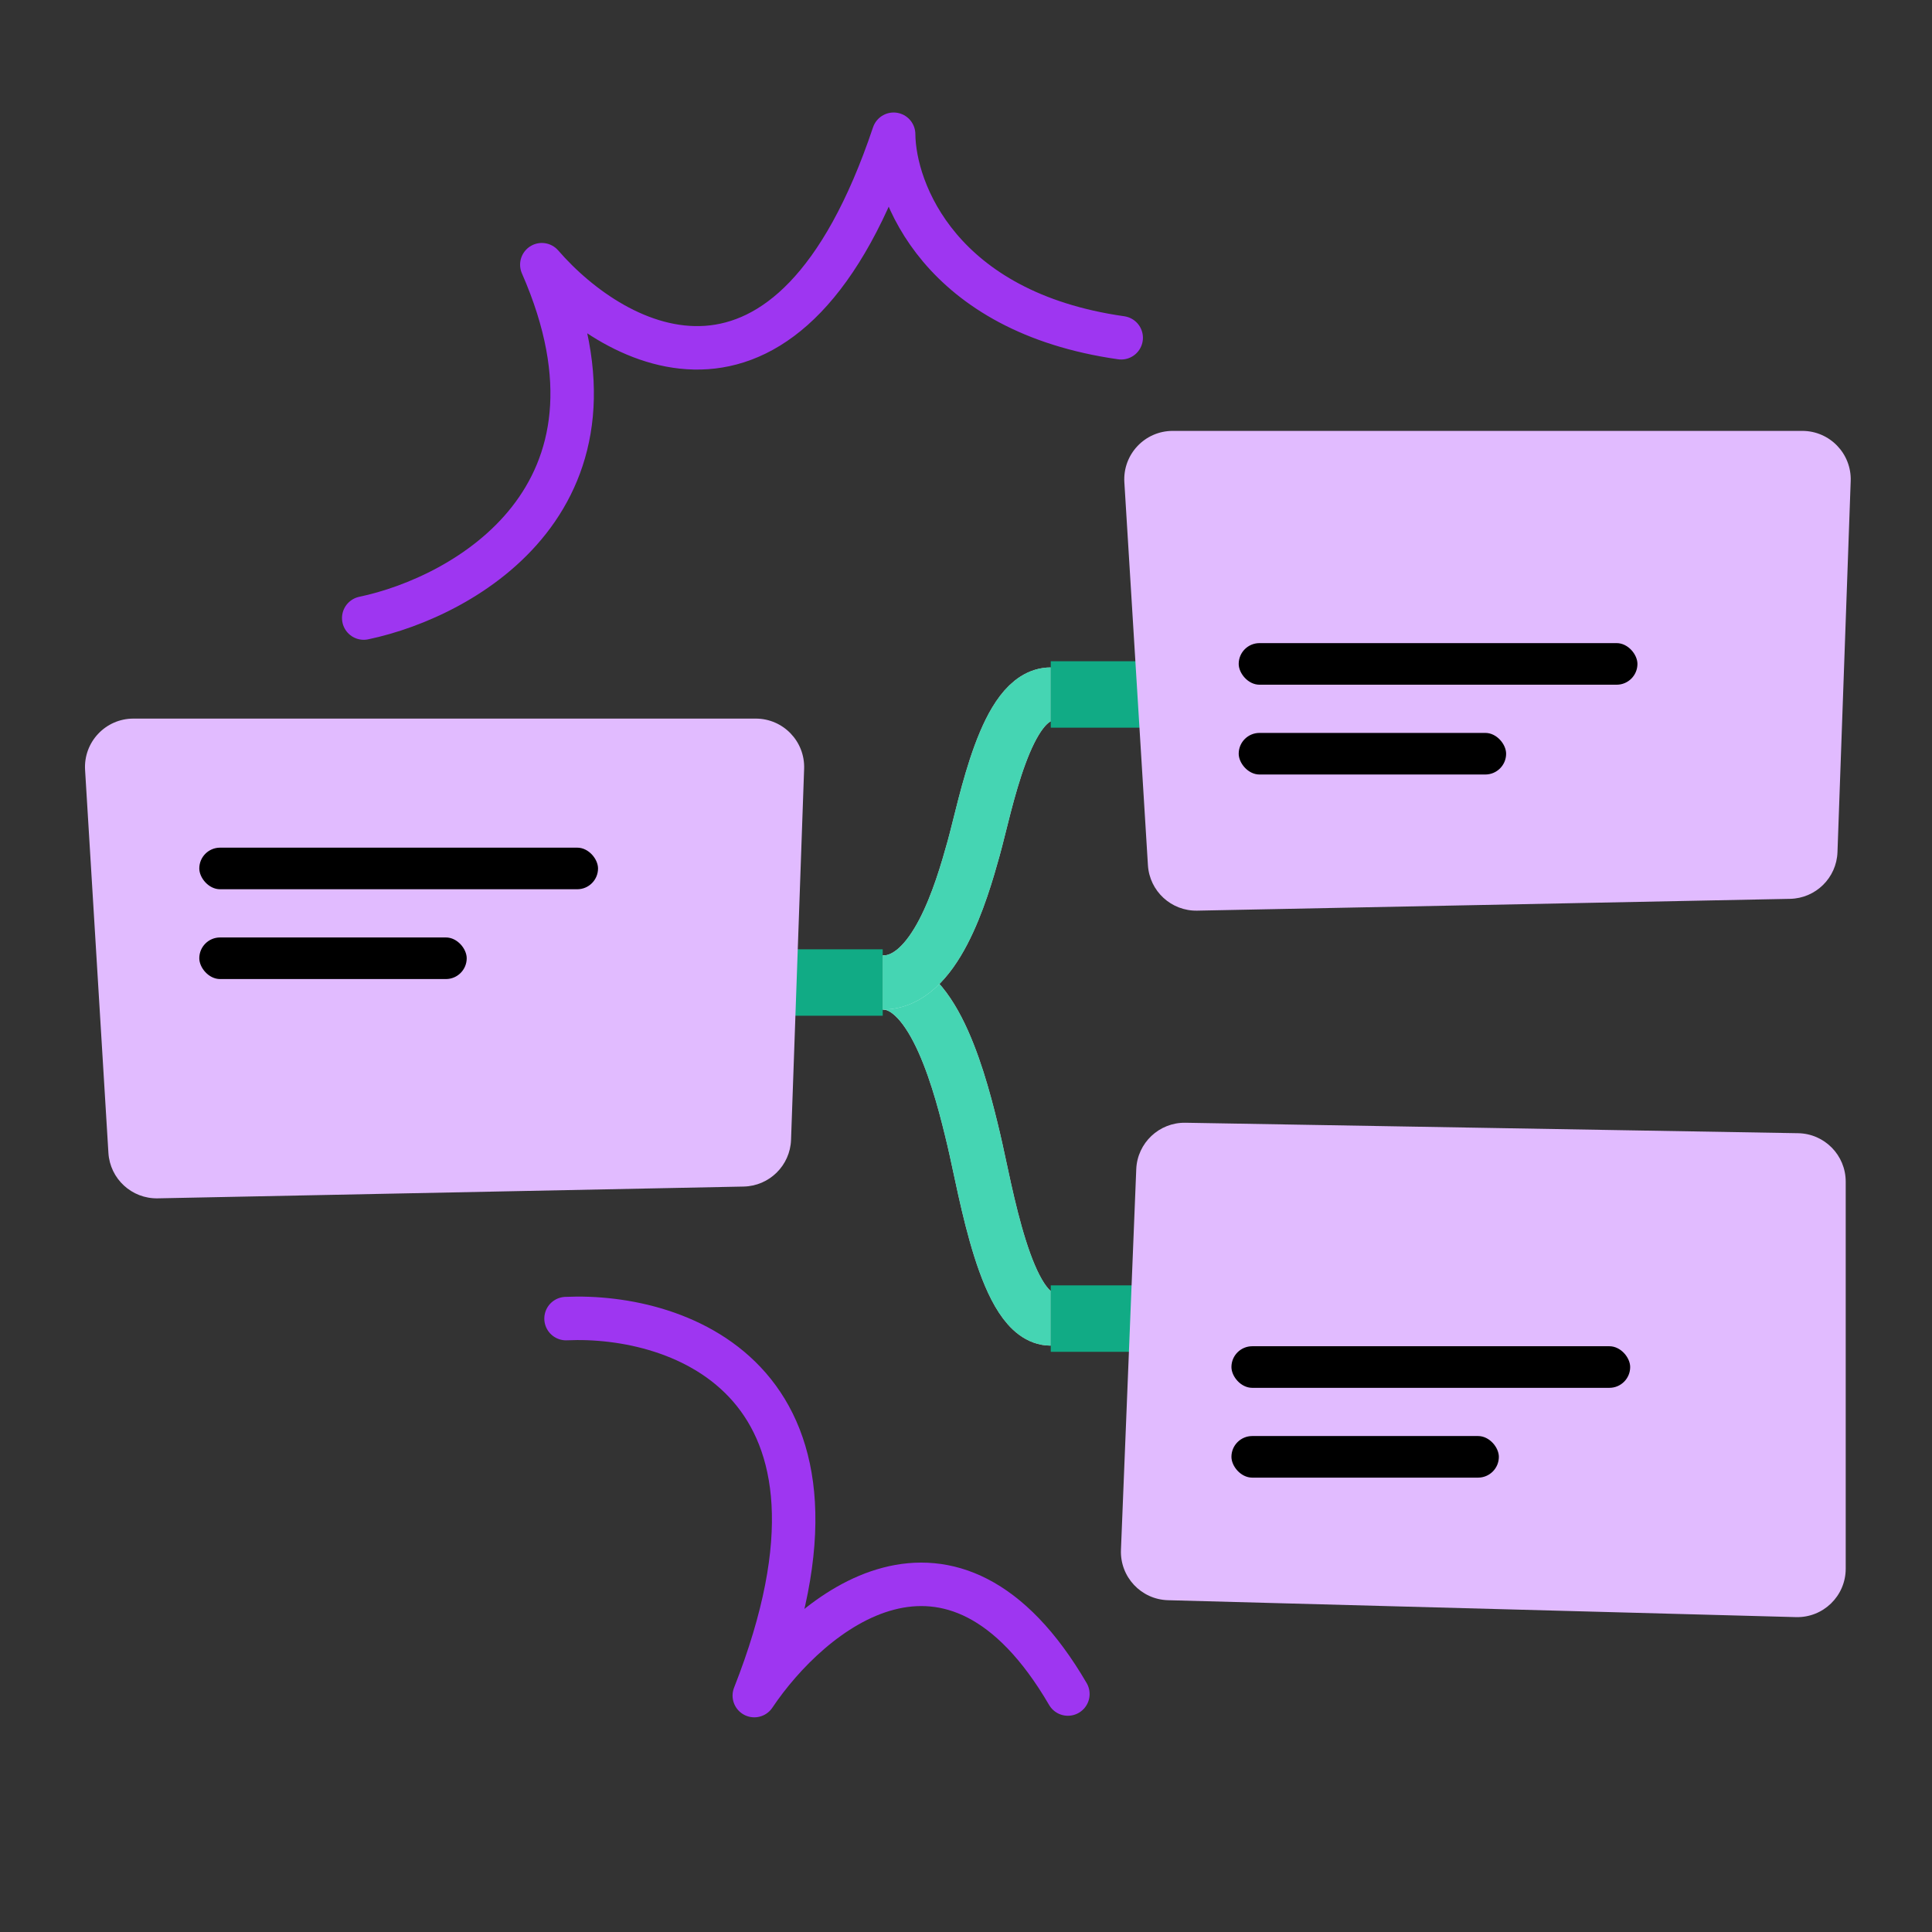 <svg width="889" height="889" viewBox="0 0 889 889" fill="none" xmlns="http://www.w3.org/2000/svg">
<rect x="0" y="0" width="889" height="889" fill="#333333" stroke="none"/>
<path d="M406.176 452.103C430.305 452.103 442.37 500.391 448.039 524.229C453.708 548.067 462.865 606.746 483.506 606.746" stroke="white" stroke-width="24.867"/>
<path d="M406.176 452.103C430.305 452.103 442.37 500.391 448.039 524.229C453.708 548.067 462.865 606.746 483.506 606.746" stroke="#07C799" stroke-opacity="0.75" stroke-width="24.867"/>
<path d="M406.176 452.101C430.305 452.101 442.37 410.711 448.039 390.278C453.708 369.846 462.865 319.549 483.506 319.549" stroke="white" stroke-width="24.867"/>
<path d="M406.176 452.101C430.305 452.101 442.37 410.711 448.039 390.278C453.708 369.846 462.865 319.549 483.506 319.549" stroke="#07C799" stroke-opacity="0.75" stroke-width="24.867"/>
<rect x="364.92" y="436.816" width="41.256" height="30.573" fill="#11AB85"/>
<rect x="483.506" y="304.263" width="41.256" height="30.573" fill="#11AB85"/>
<rect x="483.506" y="591.46" width="41.256" height="30.573" fill="#11AB85"/>
<path d="M167.369 284.398C214.176 274.577 296.094 228.307 249.317 121.8C283.376 161.105 363.435 204.126 411.199 61.768C411.437 88.066 432.714 143.613 515.912 155.424" stroke="#9E36F1" stroke-width="20" stroke-linecap="round" stroke-linejoin="round"/>
<path d="M260.459 606.746C313.083 604.328 404.084 635.637 347.087 780.219C372.873 741.747 437.832 687.742 491.381 779.498" stroke="#9E36F1" stroke-width="20" stroke-linecap="round" stroke-linejoin="round"/>
<path d="M522.842 538.009C523.329 525.915 533.382 516.421 545.484 516.627L827.394 521.44C839.549 521.648 849.293 531.56 849.293 543.717V721.835C849.293 734.375 838.949 744.444 826.414 744.107L537.464 736.327C525.049 735.993 515.303 725.571 515.802 713.161L522.842 538.009Z" fill="#E1BBFF"/>
<rect x="566.64" y="660.785" width="123.05" height="19.138" rx="9.569" fill="black"/>
<rect x="566.64" y="619.465" width="183.476" height="19.138" rx="9.569" fill="black"/>
<path d="M517.368 221.924C516.579 209.106 526.762 198.276 539.605 198.276L829.321 198.276C841.937 198.276 852.036 208.741 851.587 221.348L845.505 392.116C845.084 403.933 835.505 413.362 823.683 413.598L550.894 419.03C538.952 419.268 528.947 410.046 528.213 398.124L517.368 221.924Z" fill="#E1BBFF"/>
<rect x="569.982" y="337.247" width="123.05" height="19.138" rx="9.569" fill="black"/>
<rect x="569.982" y="295.927" width="183.476" height="19.138" rx="9.569" fill="black"/>
<path d="M39.149 354.295C38.368 341.481 48.549 330.661 61.387 330.661L347.749 330.66C360.361 330.66 370.459 341.12 370.015 353.725L363.994 524.497C363.577 536.315 353.999 545.749 342.176 545.987L72.572 551.41C60.622 551.65 50.612 542.419 49.885 530.49L39.149 354.295Z" fill="#E1BBFF"/>
<rect x="91.703" y="431.366" width="123.05" height="19.138" rx="9.569" fill="black"/>
<rect x="91.703" y="390.046" width="183.476" height="19.138" rx="9.569" fill="black"/>
</svg>
